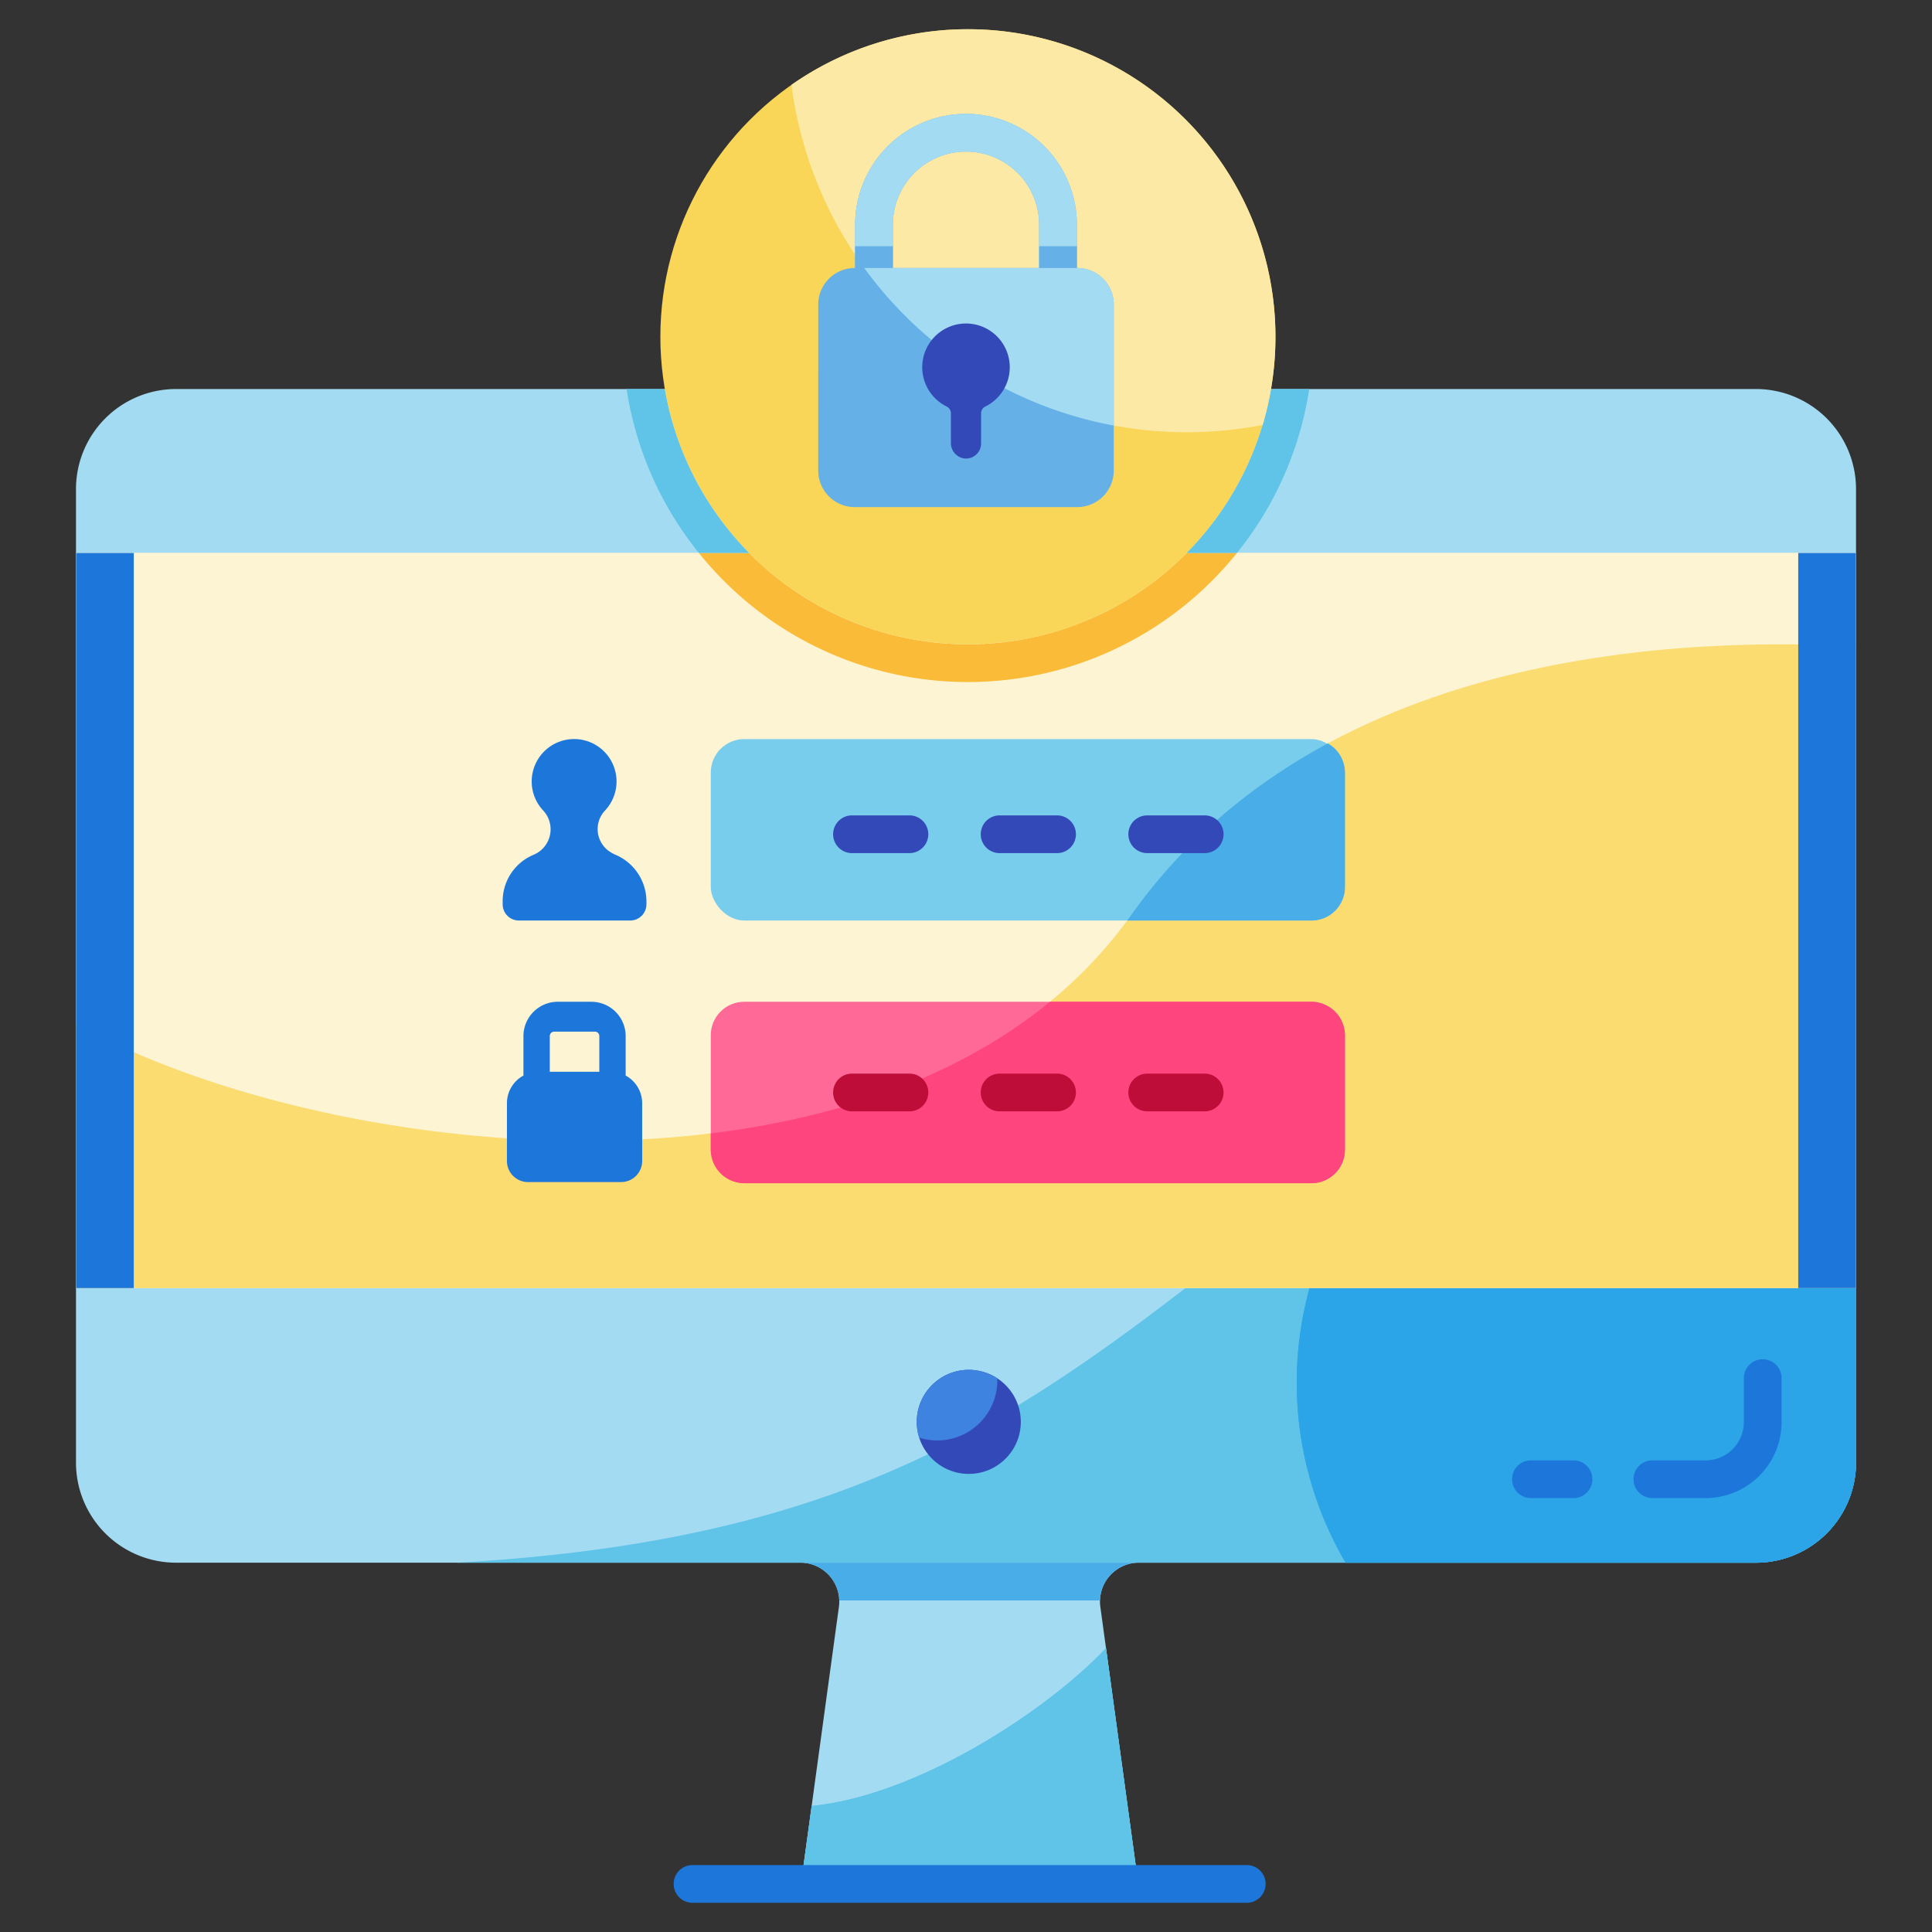 <svg height="512" viewBox="0 0 512 512" width="512" xmlns="http://www.w3.org/2000/svg"><rect x="0" y="0" width="512" height="512" fill="#333333" stroke="none"/><g id="E-learning_log-in_privacy"><path d="m465.337 103.096h-418.671a26.529 26.529 0 0 0 -26.529 26.529v257.975a26.529 26.529 0 0 0 26.529 26.529h165.454a10.297 10.297 0 0 1 10.201 11.693l-10.052 73.44h89.385l-10.052-73.44a10.297 10.297 0 0 1 10.201-11.693h163.533a26.529 26.529 0 0 0 26.529-26.529v-257.975a26.529 26.529 0 0 0 -26.529-26.529z" fill="#a3dcf2"/><path d="m335.556 324.668c-61.48 48.21-104.81 83.34-214.58 89.46h344.361a26.529 26.529 0 0 0 26.529-26.529v-85.162s-86.17-32.76-156.31 22.23z" fill="#60c3e8"/><path d="m491.867 302.439v85.161a26.533 26.533 0 0 1 -26.53 26.53h-108.73a94.418 94.418 0 0 1 8.25-107.34c.94-.43 1.89-.86 2.84-1.28.04-.02.08-.03.12-.05 61.77-26.701 124.05-3.021 124.05-3.021z" fill="#2ca4e8"/><path d="m20.138 146.542h471.729v194.811h-471.729z" fill="#fdf4d4"/><path d="m299.76 242.513c-58.829 82.712-210.72 66.853-279.623 28.846v69.994h471.729v-170.087c-55.497-2.879-144.554 4.39-192.106 71.247z" fill="#fadc71"/><path d="m301.653 499.26h-89.38l2.83-20.66c27.65-2.71 61.8-24.72 78-41.82z" fill="#60c3e8"/><path d="m451.997 397.013h-14.1a5 5 0 0 1 0-10h14.1a10.152 10.152 0 0 0 10.141-10.141v-11.657a5 5 0 0 1 10 0v11.657a20.164 20.164 0 0 1 -20.141 20.141z"/><path d="m416.994 397.013h-11.281a5 5 0 0 1 0-10h11.281a5 5 0 0 1 0 10z"/><path d="m301.807 414.129a10.29 10.29 0 0 0 -10.29 10h-69.11a10.29 10.29 0 0 0 -10.29-10z" fill="#49ade8"/><path d="m491.867 302.439v85.161a26.533 26.533 0 0 1 -26.53 26.53h-108.73a94.418 94.418 0 0 1 8.25-107.34c.94-.43 1.89-.86 2.84-1.28.04-.02.08-.03.12-.05 61.77-26.701 124.05-3.021 124.05-3.021z" fill="#2ca4e8"/><path d="m20.133 146.542h471.729v194.811h-471.729z" fill="#fdf4d4"/><path d="m299.755 242.513c-58.83 82.712-210.721 66.853-279.623 28.846v69.994h471.729v-170.087c-55.497-2.879-144.554 4.39-192.106 71.247z" fill="#fadc71"/><path d="m476.552 146.542h15.314v194.811h-15.314z" fill="#1d77db"/><path d="m20.137 146.542h15.314v194.811h-15.314z" fill="#1d77db"/><path d="m301.653 499.26h-89.38l2.83-20.66c27.65-2.71 61.8-24.72 78-41.82z" fill="#60c3e8"/><path d="m451.997 397.013h-14.1a5 5 0 0 1 0-10h14.1a10.152 10.152 0 0 0 10.141-10.141v-11.657a5 5 0 0 1 10 0v11.657a20.164 20.164 0 0 1 -20.141 20.141z" fill="#1d77db"/><path d="m416.994 397.013h-11.281a5 5 0 0 1 0-10h11.281a5 5 0 0 1 0 10z" fill="#1d77db"/><circle cx="256.737" cy="376.809" fill="#3449b8" r="13.791"/><path d="m264.305 365.822a15.906 15.906 0 0 1 -15.91 15.91 15.602 15.602 0 0 1 -4.8-.75 13.794 13.794 0 0 1 20.7-15.71c.01.18.01.37.01.55z" fill="#3d83df"/><path d="m163.232 226.572a9.795 9.795 0 0 1 -2.002-1.127 7.182 7.182 0 0 1 -.825-10.719 11.242 11.242 0 1 0 -16.492.026 7.311 7.311 0 0 1 -1.657 11.354 9.701 9.701 0 0 1 -1.001.481 13.322 13.322 0 0 0 -8.042 12.392v.675a4.293 4.293 0 0 0 4.293 4.293h29.512a4.293 4.293 0 0 0 4.293-4.293v-.576a13.469 13.469 0 0 0 -8.079-12.507z" fill="#1d77db"/><rect fill="#79cdec" height="48.081" rx="8.867" width="168.056" x="188.363" y="195.867"/><path d="m356.419 204.739v30.34a8.868 8.868 0 0 1 -8.87 8.87h-48.84q.54-.72 1.05-1.44c14.31-20.11 32.37-34.83 52.14-45.5a8.857 8.857 0 0 1 4.52 7.73z" fill="#49ade8"/><g fill="#3449b8"><path d="m241.011 226.086h-15.226a5 5 0 0 1 0-10h15.226a5 5 0 0 1 0 10z"/><path d="m280.132 226.086h-15.226a5 5 0 0 1 0-10h15.226a5 5 0 0 1 0 10z"/><path d="m319.252 226.086h-15.226a5 5 0 0 1 0-10h15.226a5 5 0 0 1 0 10z"/></g><rect fill="#ff6997" height="48.081" rx="8.867" width="168.056" x="188.363" y="265.479"/><path d="m356.419 274.35v30.34a8.869 8.869 0 0 1 -8.87 8.87h-150.32a8.869 8.869 0 0 1 -8.87-8.87v-4.33c33.72-4.11 65.56-14.92 89.88-34.88h69.31a8.868 8.868 0 0 1 8.87 8.87z" fill="#ff457e"/><path d="m241.011 294.519h-15.226a5 5 0 0 1 0-10h15.226a5 5 0 0 1 0 10z" fill="#be0d39"/><path d="m280.132 294.519h-15.226a5 5 0 0 1 0-10h15.226a5 5 0 1 1 0 10z" fill="#be0d39"/><path d="m319.252 294.519h-15.226a5 5 0 1 1 0-10h15.226a5 5 0 0 1 0 10z" fill="#be0d39"/><path d="m165.807 285.036v-10.461a9.095 9.095 0 0 0 -9.095-9.095h-8.9a9.095 9.095 0 0 0 -9.095 9.095v10.461a8.333 8.333 0 0 0 -4.374 7.327v15.313a5.588 5.588 0 0 0 5.588 5.588h24.662a5.589 5.589 0 0 0 5.589-5.589v-15.312a8.334 8.334 0 0 0 -4.374-7.327zm-18.924-11.646h10.758a1.186 1.186 0 0 1 1.184 1.185v9.46h-13.128v-9.46a1.187 1.187 0 0 1 1.185-1.185z" fill="#1d77db"/><path d="m314.469 146.54a81.497 81.497 0 0 1 -115.93 0h-13.33a91.396 91.396 0 0 0 142.59 0z" fill="#fabb39"/><path d="m176.169 103.1a81.316 81.316 0 0 0 22.37 43.44h-13.33a91.08 91.08 0 0 1 -19.16-43.44z" fill="#60c3e8"/><path d="m346.959 103.1a91.08 91.08 0 0 1 -19.16 43.44h-13.33a81.232 81.232 0 0 0 22.36-43.44z" fill="#60c3e8"/><path d="m330.4 504.261h-146.875a5 5 0 0 1 0-10h146.875a5 5 0 1 1 0 10z" fill="#1d77db"/><circle cx="256.506" cy="89.247" fill="#f9d658" r="81.503"/><path d="m338.01 89.249a81.571 81.571 0 0 1 -3.4 23.37 105.187 105.187 0 0 1 -20.14 1.93 105.596 105.596 0 0 1 -104.72-92.07 81.509 81.509 0 0 1 128.26 66.77z" fill="#fce9a5"/><path d="m285.488 71.028h-.103v-11.47a29.383 29.383 0 1 0 -58.767 0v11.47h-.103a9.673 9.673 0 0 0 -9.673 9.673l-.004 44.011a9.673 9.673 0 0 0 9.673 9.673h58.972a9.673 9.673 0 0 0 9.673-9.673l.004-44.011a9.673 9.673 0 0 0 -9.673-9.673zm-48.869-11.47a19.383 19.383 0 1 1 38.767 0v11.47h-38.767z" fill="#66b0e8"/><path d="m285.49 71.029h-.1v-11.469a29.385 29.385 0 0 0 -58.77 0v7.99a105.589 105.589 0 0 0 68.54 45.23v-32.08a9.671 9.671 0 0 0 -9.67-9.671zm-10.1 0h-38.77v-11.469a19.385 19.385 0 0 1 38.77 0z" fill="#a3dcf2"/><path d="m267.596 97.34a11.598 11.598 0 1 0 -16.722 10.393 1.995 1.995 0 0 1 1.124 1.786v7.832a4.117 4.117 0 0 0 3.607 4.153 4.001 4.001 0 0 0 4.393-3.981v-8.004a1.993 1.993 0 0 1 1.122-1.785 11.582 11.582 0 0 0 6.476-10.395z" fill="#3449b8"/><path d="m275.386 65.246h10v5.782h-10z" fill="#66b0e8"/><path d="m226.619 65.246h10v5.782h-10z" fill="#66b0e8"/></g></svg>